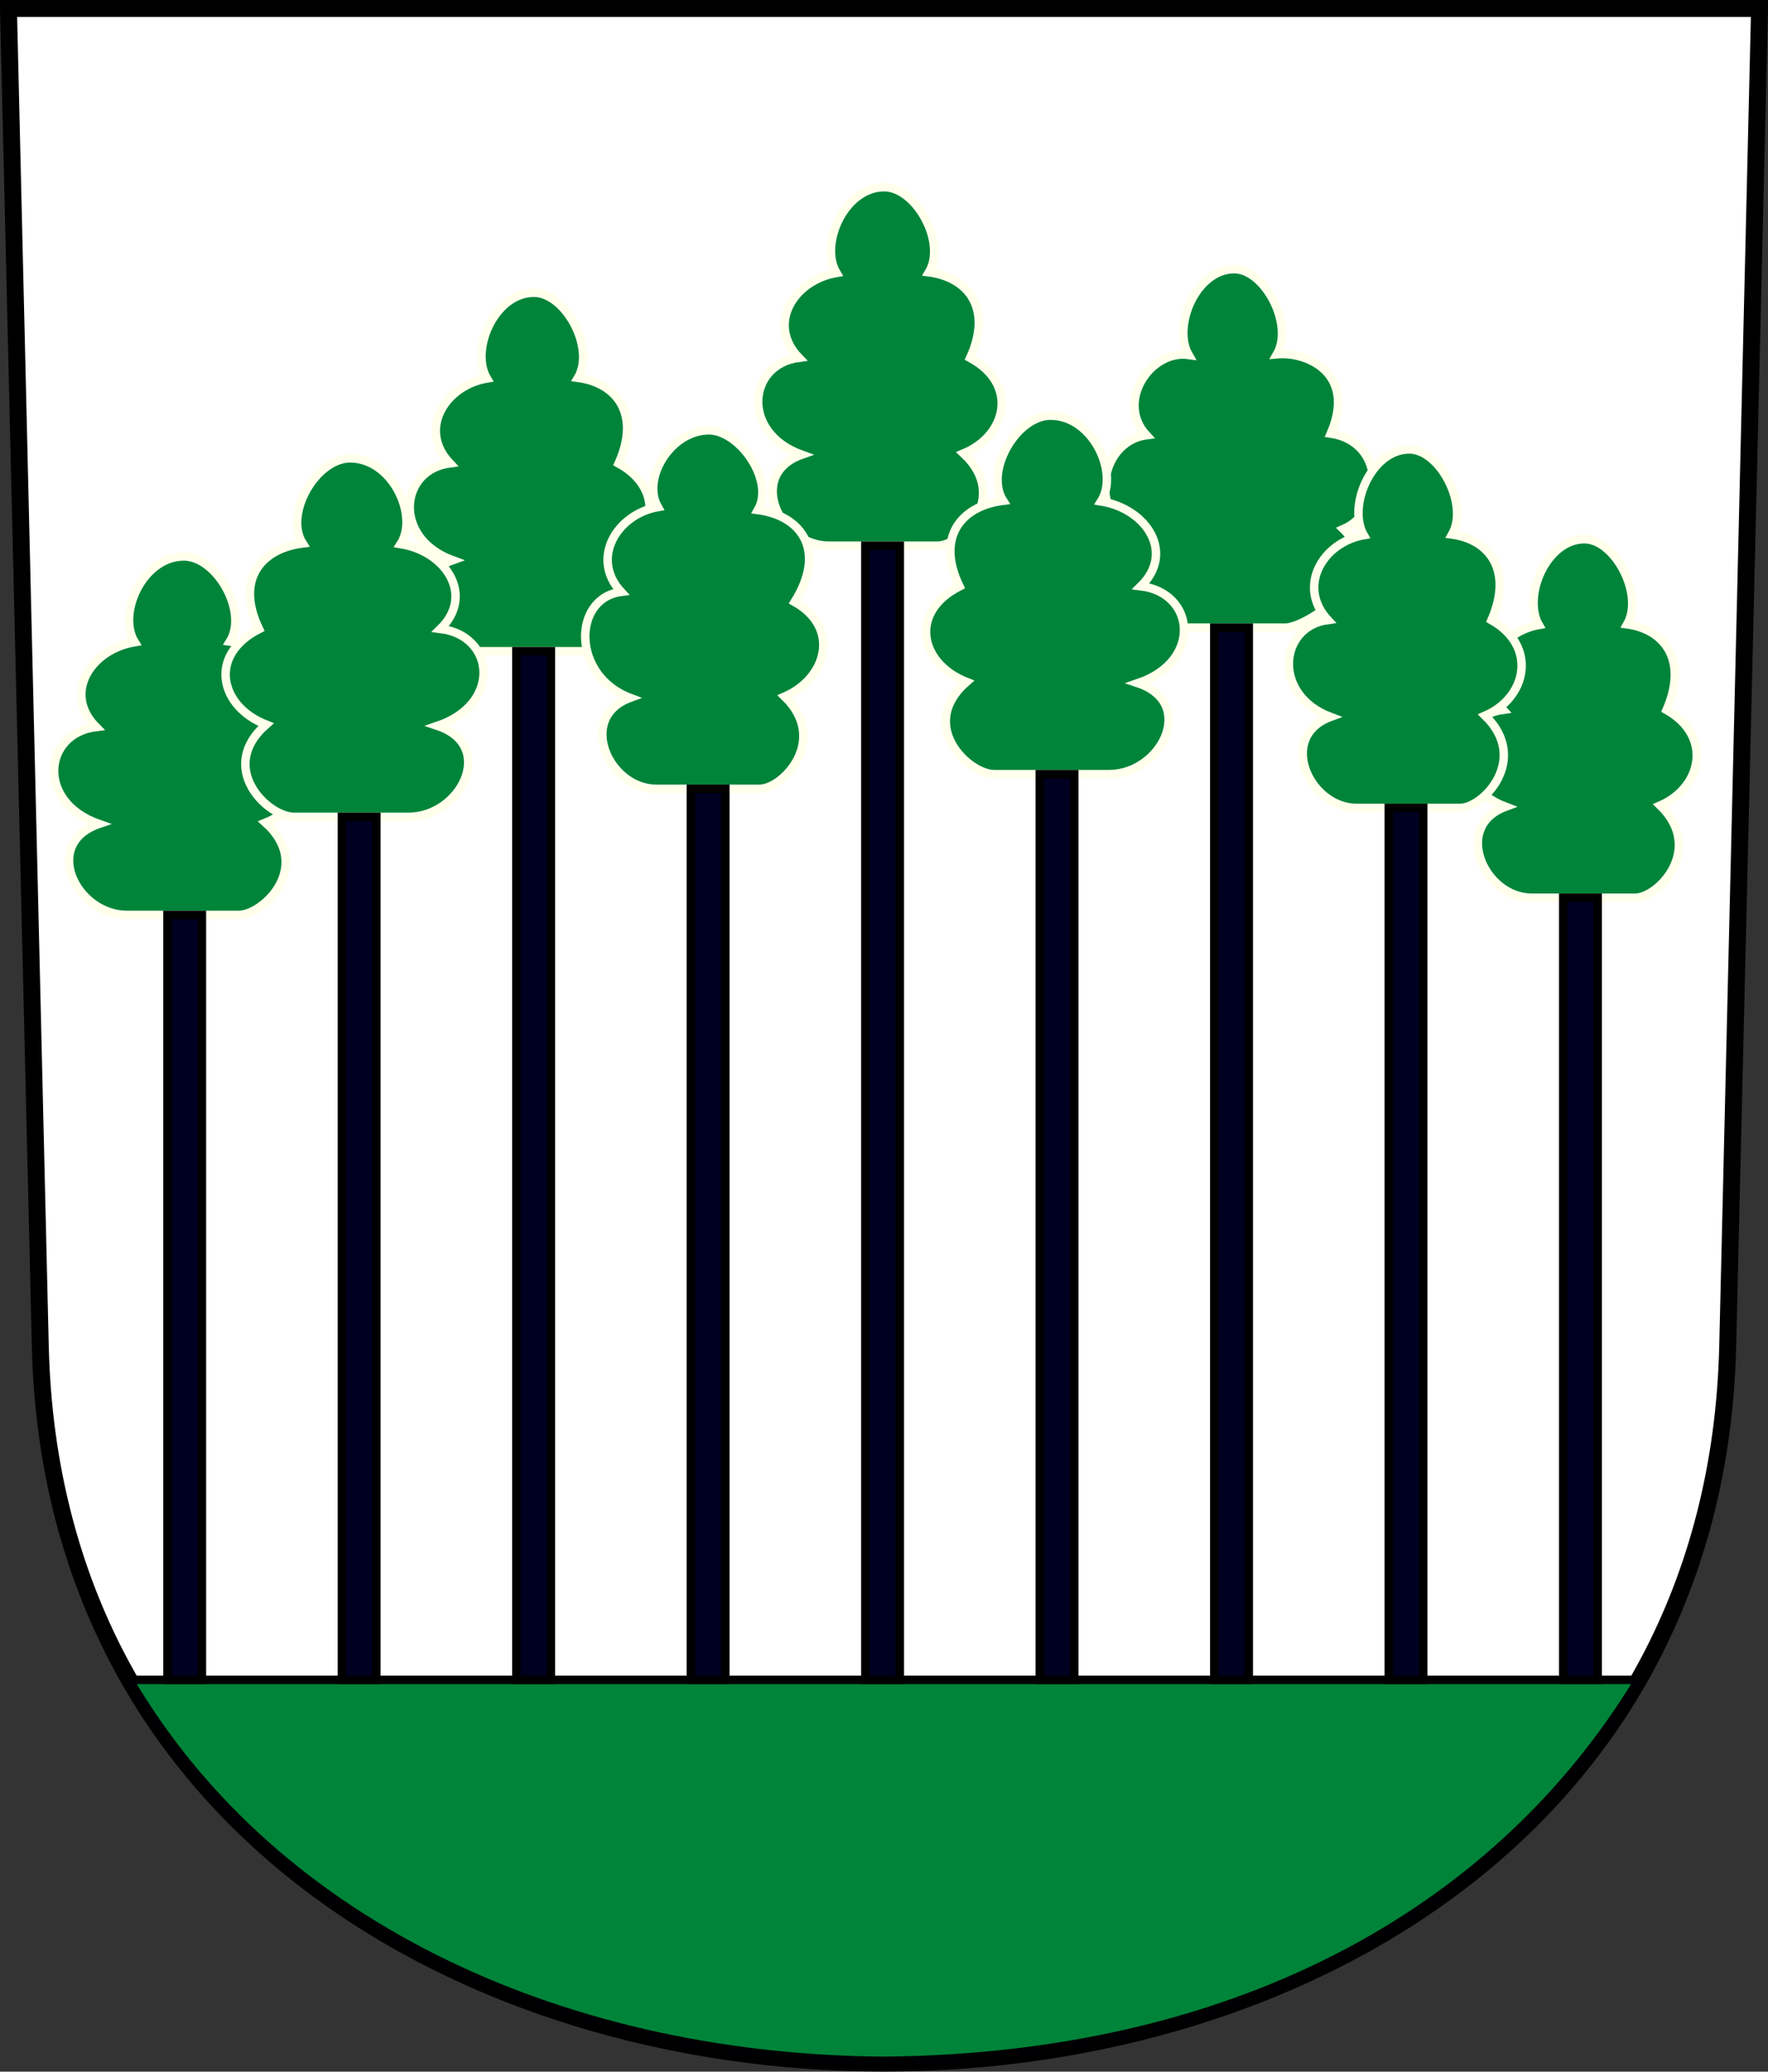 <?xml version="1.0" encoding="UTF-8" standalone="no"?> <!-- Created with Inkscape (http://www.inkscape.org/) --> <svg xmlns:dc="http://purl.org/dc/elements/1.1/" xmlns:cc="http://creativecommons.org/ns#" xmlns:rdf="http://www.w3.org/1999/02/22-rdf-syntax-ns#" xmlns:svg="http://www.w3.org/2000/svg" xmlns="http://www.w3.org/2000/svg" xmlns:sodipodi="http://sodipodi.sourceforge.net/DTD/sodipodi-0.dtd" xmlns:inkscape="http://www.inkscape.org/namespaces/inkscape" version="1.0" width="208.86" height="244.66" id="svg2780" inkscape:version="0.92.3 (2405546, 2018-03-11)" sodipodi:docname="Neunforn-blazon.svg"><rect width="100%" height="100%" fill="#333333" stroke="none"/><defs id="defs2782"></defs><path inkscape:connector-curvature="0" style="fill:#ffffff;fill-opacity:1;fill-rule:evenodd;stroke:#000000;stroke-width:2;stroke-linecap:butt;stroke-miterlimit:4;stroke-dashoffset:0;stroke-opacity:1" id="path4212" d="m 1,1 3.761,158.003 c 2.686,112.859 196.652,112.859 199.338,0 L 207.86,1 Z"></path><path style="fill:#008439;fill-opacity:1;fill-rule:evenodd;stroke:#000003;stroke-width:1px;stroke-linecap:butt;stroke-linejoin:miter;stroke-opacity:1" d="M 15.28,198.39 H 193.58 c -17.024,28.072 -48.4,44.645 -89.15,44.993 C 67.778,243.149 32.818,228.192 15.28,198.39 Z" id="path9428" inkscape:connector-curvature="0" sodipodi:nodetypes="cccc"></path><g id="g9601" style="fill:#008439;fill-opacity:1"><path sodipodi:nodetypes="ccccccccccc" inkscape:connector-curvature="0" id="path9430-7" d="m 63.073,76.91 h 6.181 c 2.873,0 8.474,-5.786 3.058,-10.895 5.089,-2.137 6.398,-8.198 0.768,-11.282 2.601,-5.798 -0.164,-9.489 -4.799,-10.112 2.074,-3.502 -1.471,-10.052 -5.207,-10.052 -4.66,0 -7.555,6.763 -5.554,10.127 -4.994,0.863 -8.144,6.059 -4.374,10.018 -5.953,0.767 -6.793,8.853 0.316,11.451 -6.501,2.34 -2.578,10.745 3.181,10.745 z" style="fill:#008439;fill-opacity:1;fill-rule:evenodd;stroke:#ffffec;stroke-width:1;stroke-linecap:butt;stroke-linejoin:miter;stroke-miterlimit:4;stroke-dasharray:none;stroke-opacity:1"></path><path sodipodi:nodetypes="ccccccccccc" inkscape:connector-curvature="0" id="path9430" d="m 104.453,64.447 h 6.274 c 2.916,0 8.602,-5.786 3.104,-10.895 5.165,-2.137 6.494,-8.198 0.779,-11.282 2.64,-5.798 -0.166,-9.489 -4.871,-10.112 2.105,-3.502 -1.493,-10.052 -5.285,-10.052 -4.73,0 -7.669,6.763 -5.638,10.127 -5.069,0.863 -8.266,6.059 -4.439,10.018 -6.042,0.767 -6.895,8.853 0.32,11.451 -6.599,2.34 -2.616,10.745 3.228,10.745 z" style="fill:#008439;fill-opacity:1;fill-rule:evenodd;stroke:#ffffec;stroke-width:1;stroke-linecap:butt;stroke-linejoin:miter;stroke-miterlimit:4;stroke-dasharray:none;stroke-opacity:1"></path><path sodipodi:nodetypes="ccccccccccc" inkscape:connector-curvature="0" id="path9430-4" d="m 83.744,93.159 h 5.995 c 2.787,0 8.22,-5.786 2.966,-10.895 4.936,-2.137 6.631,-8.091 1.17,-11.176 3.693,-5.904 1.011,-10.127 -4.336,-10.856 2.012,-3.502 -2.172,-9.413 -5.795,-9.413 -4.52,0 -7.967,5.699 -6.026,9.063 -4.844,0.863 -8.006,6.059 -4.349,10.018 -5.774,0.767 -5.845,9.917 1.051,12.514 -6.306,2.34 -2.5,10.745 3.085,10.745 z" style="fill:#008439;fill-opacity:1;fill-rule:evenodd;stroke:#ffffec;stroke-width:1;stroke-linecap:butt;stroke-linejoin:miter;stroke-miterlimit:4;stroke-dasharray:none;stroke-opacity:1"></path><path sodipodi:nodetypes="ccccccccccc" inkscape:connector-curvature="0" id="path9430-41" d="m 21.723,108.053 h 6.459 c 3.003,0 8.856,-5.786 3.195,-10.895 5.318,-2.137 6.686,-8.198 0.802,-11.282 2.718,-5.798 -0.171,-9.489 -5.015,-10.112 2.168,-3.502 -1.537,-10.052 -5.442,-10.052 -4.87,0 -7.896,6.763 -5.805,10.127 -5.219,0.863 -8.51,6.059 -4.571,10.018 -6.221,0.767 -7.099,8.853 0.33,11.451 -6.794,2.34 -2.694,10.745 3.324,10.745 z" style="fill:#008439;fill-opacity:1;fill-rule:evenodd;stroke:#ffffec;stroke-width:1;stroke-linecap:butt;stroke-linejoin:miter;stroke-miterlimit:4;stroke-dasharray:none;stroke-opacity:1"></path><path sodipodi:nodetypes="ccccccccccc" inkscape:connector-curvature="0" id="path9430-5" d="m 41.358,96.468 h -6.645 c -3.089,0 -9.11,-5.786 -3.287,-10.895 -5.471,-2.137 -6.878,-8.198 -0.825,-11.282 -2.796,-5.798 0.176,-9.489 5.159,-10.112 -2.23,-3.502 1.582,-10.052 5.598,-10.052 5.009,0 8.123,6.763 5.971,10.127 5.369,0.863 8.755,6.059 4.702,10.018 6.4,0.767 7.303,8.853 -0.339,11.451 6.989,2.34 2.771,10.745 -3.419,10.745 z" style="fill:#008439;fill-opacity:1;fill-rule:evenodd;stroke:#ffffec;stroke-width:1;stroke-linecap:butt;stroke-linejoin:miter;stroke-miterlimit:4;stroke-dasharray:none;stroke-opacity:1"></path><path sodipodi:nodetypes="ccccccccccc" inkscape:connector-curvature="0" id="path9430-2" d="m 145.802,74.127 h 5.995 c 2.787,0 12.156,-6.53 6.902,-11.64 4.936,-2.137 4.929,-10.325 -1.489,-11.282 3.055,-7.075 -2.712,-9.701 -6.357,-9.367 2.012,-3.502 -1.427,-10.052 -5.051,-10.052 -4.52,0 -7.329,6.763 -5.388,10.127 -4.525,-0.626 -8.644,5.527 -4.987,9.486 -5.774,0.767 -7.121,10.023 -0.226,12.621 -6.306,2.34 -1.224,10.106 4.362,10.106 z" style="fill:#008439;fill-opacity:1;fill-rule:evenodd;stroke:#ffffec;stroke-width:1;stroke-linecap:butt;stroke-linejoin:miter;stroke-miterlimit:4;stroke-dasharray:none;stroke-opacity:1"></path><path sodipodi:nodetypes="ccccccccccc" inkscape:connector-curvature="0" id="path9430-77" d="m 124.102,91.428 h -6.645 c -3.089,0 -9.11,-5.786 -3.287,-10.895 -5.471,-2.137 -6.878,-8.198 -0.825,-11.282 -2.796,-5.798 0.176,-9.489 5.159,-10.112 -2.23,-3.502 1.582,-10.052 5.598,-10.052 5.009,0 8.123,6.763 5.971,10.127 5.369,0.863 8.755,6.059 4.702,10.018 6.4,0.767 7.303,8.853 -0.339,11.451 6.989,2.34 2.771,10.745 -3.419,10.745 z" style="fill:#008439;fill-opacity:1;fill-rule:evenodd;stroke:#ffffec;stroke-width:1;stroke-linecap:butt;stroke-linejoin:miter;stroke-miterlimit:4;stroke-dasharray:none;stroke-opacity:1"></path><path sodipodi:nodetypes="ccccccccccc" inkscape:connector-curvature="0" id="path9430-8" d="m 187.174,106.022 h 5.995 c 2.787,0 8.22,-5.786 2.966,-10.895 4.936,-2.137 6.206,-8.198 0.745,-11.282 2.523,-5.798 -0.159,-9.489 -4.655,-10.112 2.012,-3.502 -1.427,-10.052 -5.051,-10.052 -4.52,0 -7.329,6.763 -5.388,10.127 -4.844,0.863 -7.899,6.059 -4.242,10.018 -5.774,0.767 -6.589,8.853 0.306,11.451 -6.306,2.34 -2.5,10.745 3.085,10.745 z" style="fill:#008439;fill-opacity:1;fill-rule:evenodd;stroke:#ffffec;stroke-width:1;stroke-linecap:butt;stroke-linejoin:miter;stroke-miterlimit:4;stroke-dasharray:none;stroke-opacity:1"></path><path sodipodi:nodetypes="ccccccccccc" inkscape:connector-curvature="0" id="path9430-24" d="m 166.488,95.415 h 5.995 c 2.787,0 8.22,-5.786 2.966,-10.895 4.936,-2.137 6.206,-8.198 0.745,-11.282 2.523,-5.798 -0.159,-9.489 -4.655,-10.112 2.012,-3.502 -1.427,-10.052 -5.051,-10.052 -4.52,0 -7.329,6.763 -5.388,10.127 -4.844,0.863 -7.899,6.059 -4.242,10.018 -5.774,0.767 -6.589,8.853 0.306,11.451 -6.306,2.34 -2.5,10.745 3.085,10.745 z" style="fill:#008439;fill-opacity:1;fill-rule:evenodd;stroke:#ffffec;stroke-width:1;stroke-linecap:butt;stroke-linejoin:miter;stroke-miterlimit:4;stroke-dasharray:none;stroke-opacity:1"></path></g><rect style="fill:#000020;fill-opacity:1;stroke:#000000;stroke-width:1;stroke-miterlimit:4;stroke-dasharray:none;stroke-opacity:1" id="rect9533" width="4.07" height="92.369" x="184.671" y="106.022"></rect><rect style="fill:#000020;fill-opacity:1;stroke:#000000;stroke-width:1;stroke-miterlimit:4;stroke-dasharray:none;stroke-opacity:1" id="rect9533-3" width="4.07" height="102.975" x="164.06" y="95.415"></rect><rect style="fill:#000020;fill-opacity:1;stroke:#000000;stroke-width:1;stroke-miterlimit:4;stroke-dasharray:none;stroke-opacity:1" id="rect9533-2" width="4.07" height="124.264" x="143.449" y="74.127"></rect><rect style="fill:#000020;fill-opacity:1;stroke:#000000;stroke-width:1;stroke-miterlimit:4;stroke-dasharray:none;stroke-opacity:1" id="rect9533-9" width="4.07" height="106.962" x="122.837" y="91.428"></rect><rect style="fill:#000020;fill-opacity:1;stroke:#000000;stroke-width:1;stroke-miterlimit:4;stroke-dasharray:none;stroke-opacity:1" id="rect9533-0" width="4.07" height="133.943" x="102.226" y="64.447"></rect><rect style="fill:#000020;fill-opacity:1;stroke:#000000;stroke-width:1;stroke-miterlimit:4;stroke-dasharray:none;stroke-opacity:1" id="rect9533-03" width="4.07" height="105.232" x="81.614" y="93.159"></rect><rect style="fill:#000020;fill-opacity:1;stroke:#000000;stroke-width:1;stroke-miterlimit:4;stroke-dasharray:none;stroke-opacity:1" id="rect9533-8" width="4.07" height="121.48" x="61.003" y="76.91"></rect><rect style="fill:#000020;fill-opacity:1;stroke:#000000;stroke-width:1;stroke-miterlimit:4;stroke-dasharray:none;stroke-opacity:1" id="rect9533-93" width="4.07" height="101.922" x="40.392" y="96.468"></rect><rect style="fill:#000020;fill-opacity:1;stroke:#000000;stroke-width:1;stroke-miterlimit:4;stroke-dasharray:none;stroke-opacity:1" id="rect9533-81" width="4.07" height="90.337" x="19.78" y="108.053"></rect></svg> 